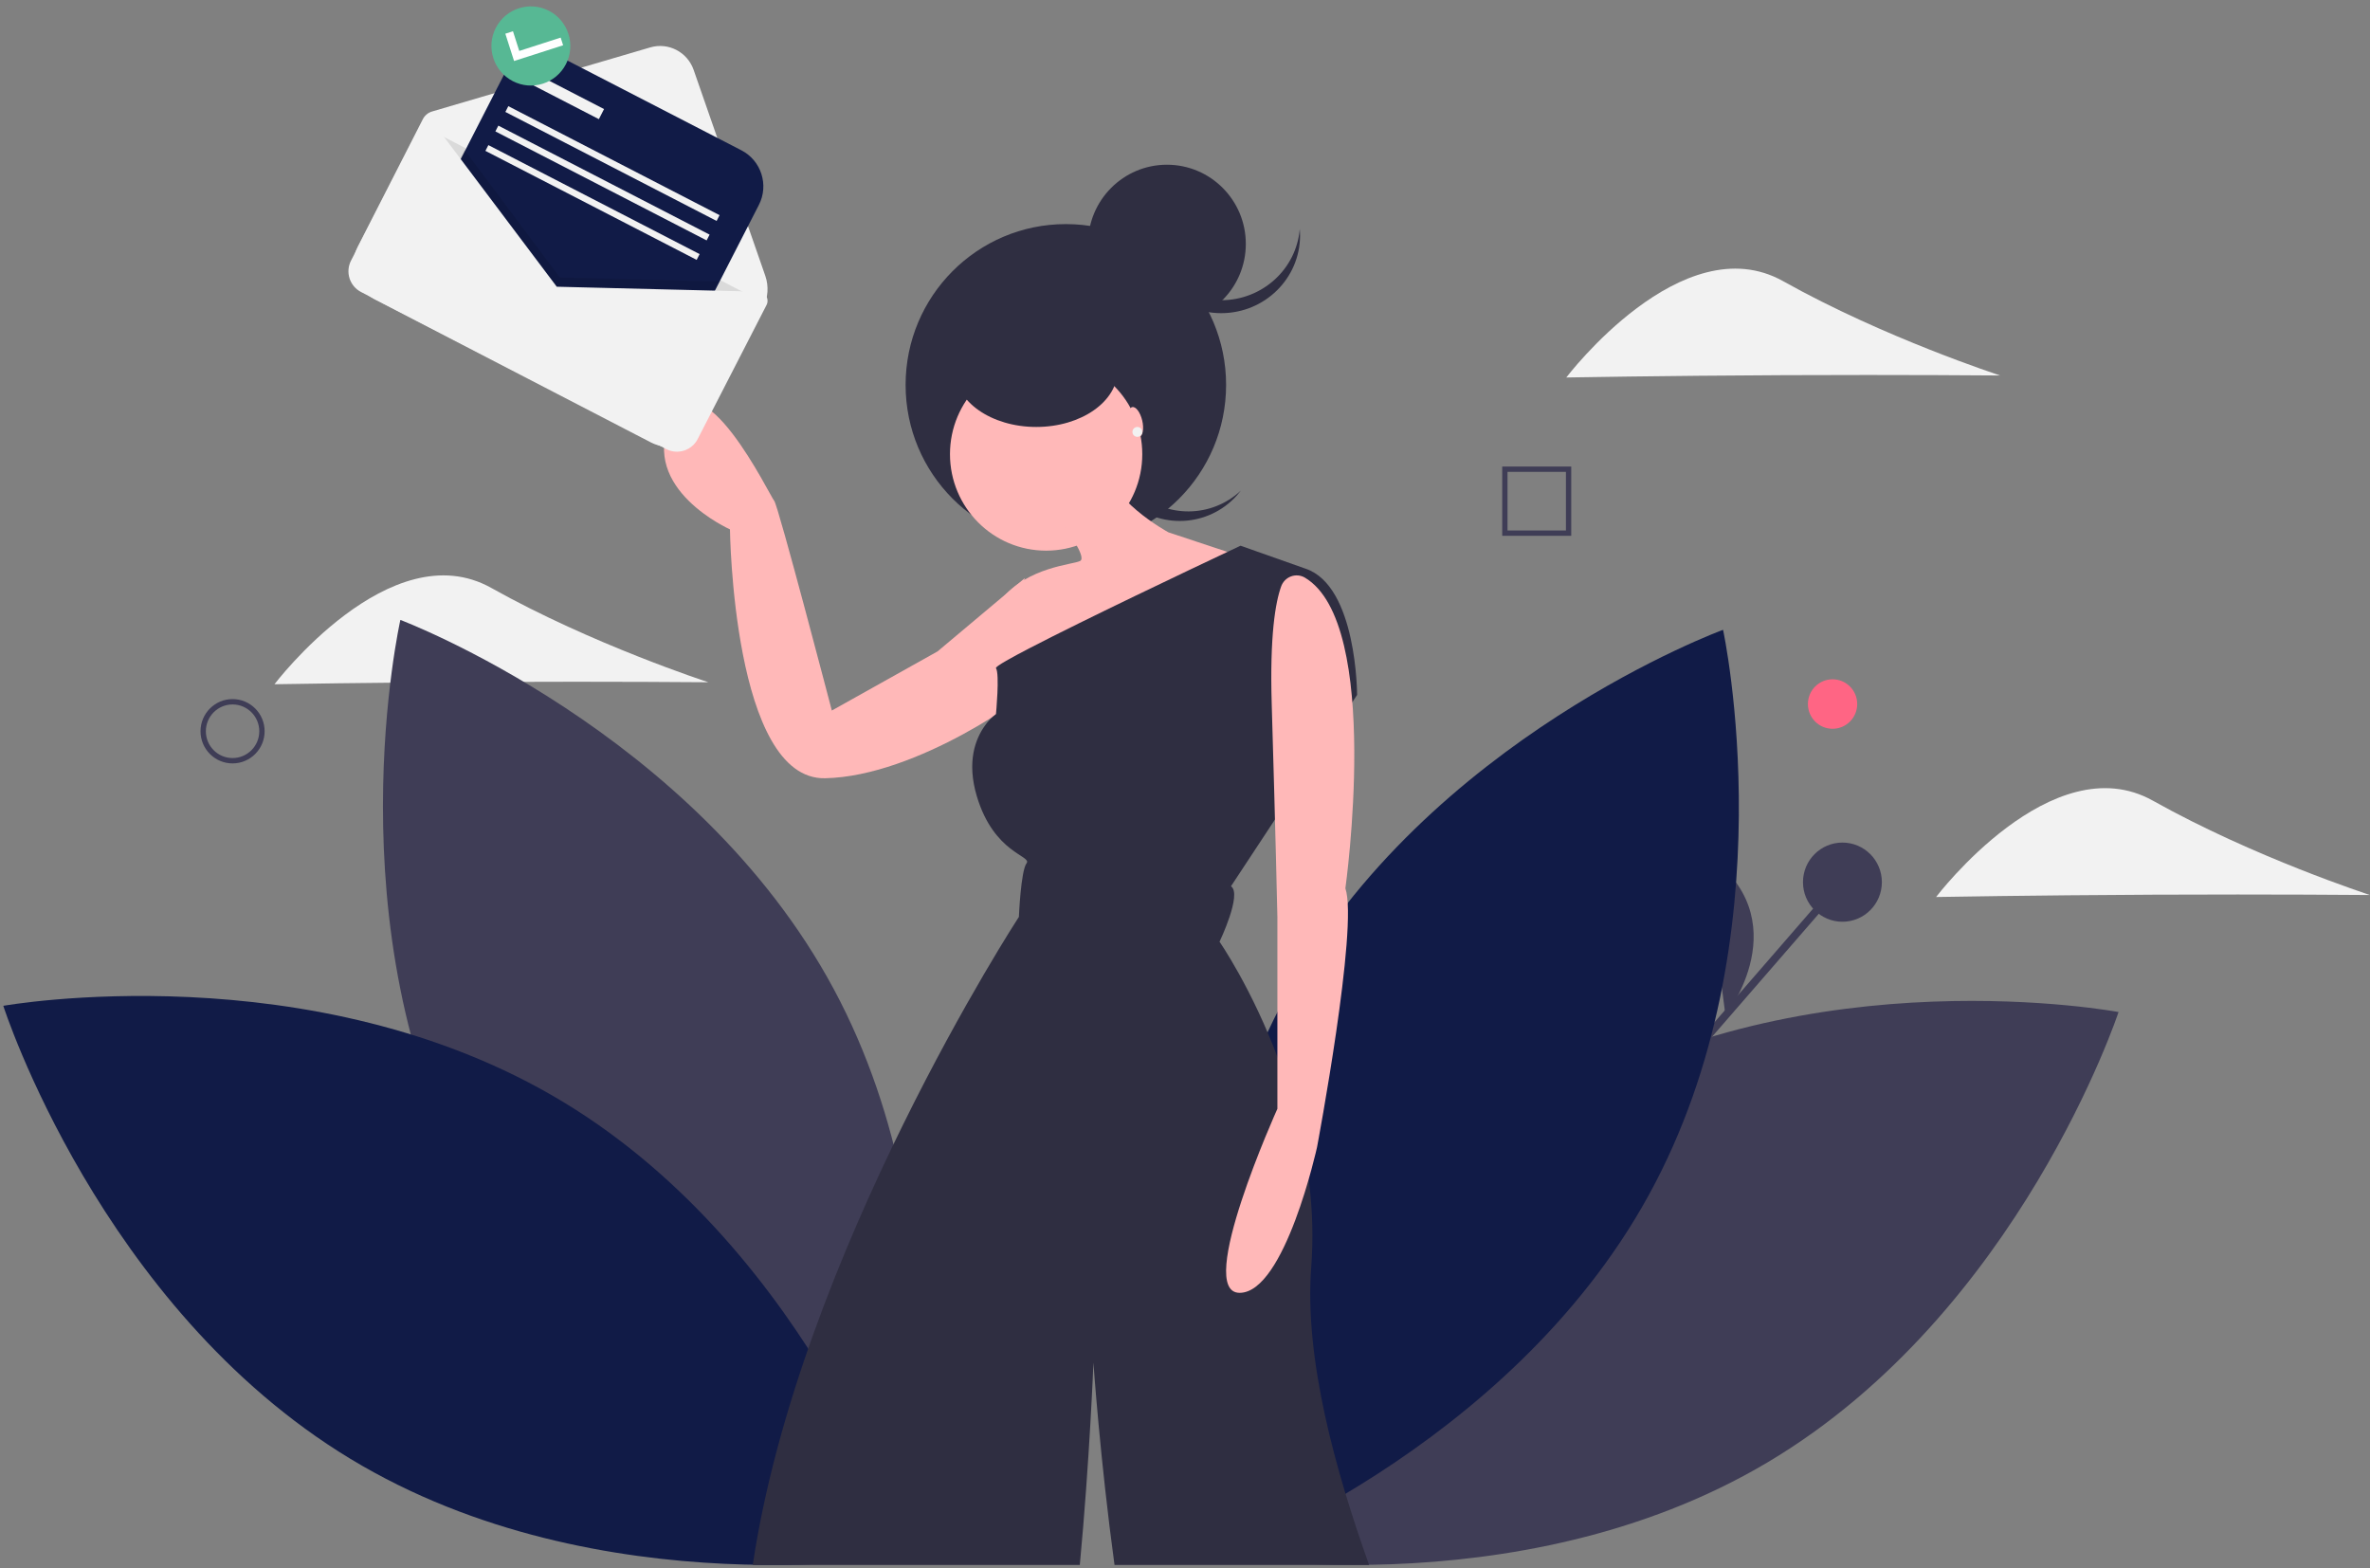 <svg width="479" height="317" viewBox="0 0 479 317" fill="none" xmlns="http://www.w3.org/2000/svg">
<rect x="0" y="0" width="479" height="317" fill="#808080" stroke="none"/>
<path d="M99.403 137.824C75.187 137.935 55.476 138.292 55.476 138.292C55.476 138.292 78.905 107.386 99.315 118.836C119.725 130.287 143.17 137.889 143.17 137.889C143.17 137.889 123.619 137.713 99.403 137.824Z" fill="#F2F2F2"/>
<path d="M370.378 147.292C373.13 147.292 375.361 145.053 375.361 142.292C375.361 139.53 373.13 137.292 370.378 137.292C367.627 137.292 365.396 139.53 365.396 142.292C365.396 145.053 367.627 147.292 370.378 147.292Z" fill="#FF6584"/>
<path d="M333.497 221.606L371.352 177.985L372.52 179.006L334.665 222.627L333.497 221.606Z" fill="#3F3D56"/>
<path d="M372.372 186.292C376.774 186.292 380.344 182.71 380.344 178.292C380.344 173.873 376.774 170.292 372.372 170.292C367.969 170.292 364.399 173.873 364.399 178.292C364.399 182.71 367.969 186.292 372.372 186.292Z" fill="#3F3D56"/>
<path d="M348.74 205.292C348.74 205.292 364.046 185.719 344.469 172.292L348.74 205.292Z" fill="#3F3D56"/>
<path d="M94.916 239.696C122.967 291.887 182.5 314.292 182.5 314.292C182.5 314.292 196.554 252.078 168.504 199.887C140.453 147.696 80.92 125.292 80.92 125.292C80.92 125.292 66.866 187.506 94.916 239.696Z" fill="#3F3D56"/>
<path d="M113.893 222.752C164.527 253.408 184.028 314.3 184.028 314.3C184.028 314.3 121.435 325.488 70.801 294.832C20.167 264.175 0.667 203.284 0.667 203.284C0.667 203.284 63.26 192.095 113.893 222.752Z" fill="#111B47"/>
<path d="M314.767 223.022C263.858 253.259 243.819 314.042 243.819 314.042C243.819 314.042 306.321 325.799 357.23 295.562C408.139 265.324 428.177 204.542 428.177 204.542C428.177 204.542 365.675 192.784 314.767 223.022Z" fill="#3F3D56"/>
<path d="M333.247 241.512C304.741 293.427 245.022 315.292 245.022 315.292C245.022 315.292 231.519 252.986 260.024 201.071C288.529 149.156 348.248 127.292 348.248 127.292C348.248 127.292 361.752 189.598 333.247 241.512Z" fill="#111B47"/>
<path d="M229.75 99.332C223.756 93.889 222.916 84.743 227.819 78.292C227.506 78.586 227.2 78.892 226.907 79.218C221.149 85.611 221.644 95.48 228.012 101.261C234.381 107.042 244.211 106.545 249.969 100.152C250.262 99.826 250.535 99.49 250.795 99.148C244.895 104.693 235.746 104.773 229.75 99.332Z" fill="#2F2E41"/>
<path d="M215.418 110.292C233.305 110.292 247.806 95.741 247.806 77.792C247.806 59.843 233.305 45.292 215.418 45.292C197.531 45.292 183.031 59.843 183.031 77.792C183.031 95.741 197.531 110.292 215.418 110.292Z" fill="#2F2E41"/>
<path d="M206.188 119.323L207.159 116.817L189.485 131.657L168.121 143.606C168.121 143.606 157.244 101.978 156.468 101.207C155.691 100.436 141.707 71.141 135.492 85.018C129.277 98.894 147.533 106.988 147.533 106.988C147.533 106.988 148.116 157.675 166.761 157.29C185.407 156.904 208.519 140.137 208.907 138.595C209.296 137.053 206.188 119.323 206.188 119.323Z" fill="#FFB8B8"/>
<path d="M211.432 111.292C222.164 111.292 230.865 102.561 230.865 91.792C230.865 81.022 222.164 72.292 211.432 72.292C200.7 72.292 192 81.022 192 91.792C192 102.561 200.7 111.292 211.432 111.292Z" fill="#FFB8B8"/>
<path d="M214.8 106.042C214.8 106.042 219.846 112.61 218.293 113.383C216.74 114.155 207.813 114.542 202.378 121.11C196.944 127.678 208.977 144.292 208.977 144.292L254.781 113.769L236.149 107.587C236.149 107.587 223.339 100.633 223.728 93.292L214.8 106.042Z" fill="#FFB8B8"/>
<path d="M276.705 316.292H225.254C222.34 294.954 220.992 275.4 220.992 275.4C220.992 275.4 220.24 295.069 218.24 316.292H152.139C161.509 253.451 205.929 185.307 205.929 185.307C205.929 185.307 206.316 176.025 207.475 174.477C208.635 172.934 200.91 172.547 197.432 160.947C195.311 153.866 197.218 149.233 199.03 146.701C199.652 145.789 200.418 144.984 201.297 144.317C201.297 144.317 202.07 136.2 201.297 135.039C201.198 134.887 201.96 134.354 203.37 133.543C204.545 132.863 206.17 131.99 208.113 130.986C219.243 125.207 240.787 114.983 248.167 111.5C249.786 110.731 250.726 110.292 250.726 110.292L263.857 114.931C274.281 118.408 274.281 140.452 274.281 140.452L273.691 141.351L257.934 165.251L248.794 179.121C251.113 180.663 246.48 190.333 246.48 190.333C246.48 190.333 253.082 199.83 258.451 214.327C261.487 222.395 263.557 230.795 264.619 239.352C265.296 244.897 265.429 250.495 265.016 256.066C263.585 274.694 269.946 297.334 276.705 316.292Z" fill="#2F2E41"/>
<path d="M263.701 116.726C262.845 116.237 261.82 116.157 260.899 116.506C259.979 116.856 259.258 117.599 258.927 118.538C257.778 121.746 256.613 128.434 257.028 142.339C257.792 167.912 258.173 185.348 258.173 185.348V224.095C258.173 224.095 241.379 261.292 250.54 261.292C259.7 261.292 266.189 231.844 266.189 231.844C266.189 231.844 274.586 187.286 271.914 179.536C271.914 179.536 279.448 126.001 263.701 116.726Z" fill="#FFB8B8"/>
<path d="M209.439 86.292C218.52 86.292 225.882 81.143 225.882 74.792C225.882 68.441 218.52 63.292 209.439 63.292C200.358 63.292 192.997 68.441 192.997 74.792C192.997 81.143 200.358 86.292 209.439 86.292Z" fill="#2F2E41"/>
<path d="M235.847 65.292C244.653 65.292 251.792 58.128 251.792 49.292C251.792 40.455 244.653 33.292 235.847 33.292C227.041 33.292 219.903 40.455 219.903 49.292C219.903 58.128 227.041 65.292 235.847 65.292Z" fill="#2F2E41"/>
<path d="M246.809 60.676C238.519 60.675 231.614 54.422 230.924 46.292C230.888 46.723 230.865 47.159 230.865 47.599C230.865 56.266 238.003 63.292 246.809 63.292C255.615 63.292 262.753 56.266 262.753 47.599C262.753 47.159 262.73 46.723 262.694 46.292C262.004 54.422 255.099 60.675 246.809 60.676Z" fill="#2F2E41"/>
<path d="M230.256 88.31C230.982 88.136 231.249 86.645 230.853 84.98C230.457 83.315 229.547 82.106 228.821 82.28C228.095 82.454 227.827 83.945 228.224 85.61C228.62 87.275 229.53 88.484 230.256 88.31Z" fill="#FFB8B8"/>
<path d="M229.868 88.292C230.418 88.292 230.865 87.844 230.865 87.292C230.865 86.74 230.418 86.292 229.868 86.292C229.318 86.292 228.872 86.74 228.872 87.292C228.872 87.844 229.318 88.292 229.868 88.292Z" fill="#F2F2F2"/>
<path fill-rule="evenodd" clip-rule="evenodd" d="M40.528 147.792C40.528 151.382 43.428 154.292 47.005 154.292C50.581 154.288 53.479 151.38 53.483 147.792C53.483 144.202 50.583 141.292 47.005 141.292C43.428 141.292 40.528 144.202 40.528 147.792ZM41.607 147.792C41.607 144.8 44.024 142.375 47.005 142.375C49.985 142.379 52.4 144.802 52.403 147.792C52.403 150.783 49.986 153.208 47.005 153.208C44.024 153.208 41.607 150.783 41.607 147.792Z" fill="#3F3D56"/>
<path fill-rule="evenodd" clip-rule="evenodd" d="M303.611 108.292H317.563V94.292H303.611V108.292ZM316.489 107.215H304.684V95.369H316.489V107.215Z" fill="#3F3D56"/>
<path d="M435.233 180.824C411.017 180.935 391.306 181.292 391.306 181.292C391.306 181.292 414.735 150.386 435.145 161.836C455.555 173.287 479 180.889 479 180.889C479 180.889 459.449 180.713 435.233 180.824Z" fill="#F2F2F2"/>
<path d="M360.493 75.824C336.277 75.936 316.566 76.292 316.566 76.292C316.566 76.292 339.996 45.386 360.405 56.836C380.815 68.287 404.26 75.889 404.26 75.889C404.26 75.889 384.709 75.713 360.493 75.824Z" fill="#F2F2F2"/>
<path d="M131.568 89.425L75.642 60.453C71.823 58.474 70.319 53.752 72.282 49.904L85.458 24.091C85.845 23.333 86.523 22.769 87.335 22.531L131.416 9.582C135.076 8.507 138.931 10.504 140.192 14.128L154.675 55.749C155.406 57.85 155.248 60.162 154.237 62.142L142.039 86.04C141.096 87.888 139.463 89.283 137.499 89.917C135.536 90.552 133.402 90.375 131.568 89.425Z" fill="#F2F2F2"/>
<path opacity="0.1" d="M133.55 79.868L77.205 55.627C75.39 54.686 77.092 56.132 78.026 54.302L85.109 25.292L154.132 61.059L136.682 82.803C135.749 84.632 135.366 80.808 133.55 79.868Z" fill="black"/>
<path d="M86.544 62.943C82.526 60.87 80.941 55.927 83.002 51.904L101.971 14.887C104.032 10.864 108.961 9.283 112.978 11.356L149.837 30.375C153.854 32.448 155.44 37.391 153.378 41.414L134.41 78.43C132.348 82.454 127.42 84.035 123.402 81.962L86.544 62.943Z" fill="#111B47"/>
<path opacity="0.1" d="M145.163 56.877L130.672 85.292L79.392 58.706L93.884 30.292L113.151 56.08L145.163 56.877Z" fill="black"/>
<path d="M112.528 57.949L87.651 24.894C87.338 24.478 86.834 24.253 86.316 24.297C85.798 24.342 85.34 24.649 85.102 25.112L70.946 52.668C70.374 53.781 70.267 55.076 70.649 56.269C71.031 57.461 71.871 58.452 72.983 59.024L134.66 90.769C135.772 91.342 137.066 91.449 138.257 91.066C139.448 90.684 140.439 89.843 141.011 88.73L154.924 61.646C155.215 61.082 155.194 60.407 154.87 59.861C154.547 59.315 153.965 58.974 153.331 58.959L112.528 57.949Z" fill="#F2F2F2"/>
<path d="M107.706 14.624L122.083 22.042L121.037 24.082L106.661 16.664L107.706 14.624Z" fill="#F2F2F2"/>
<path d="M102.736 21.456L145.43 43.487L144.833 44.653L102.139 22.622L102.736 21.456Z" fill="#F2F2F2"/>
<path d="M100.72 25.391L143.414 47.421L142.817 48.587L100.122 26.557L100.72 25.391Z" fill="#F2F2F2"/>
<path d="M98.704 29.326L141.398 51.356L140.801 52.522L98.106 30.491L98.704 29.326Z" fill="#F2F2F2"/>
<path d="M113.347 12.573C115.041 9.268 113.749 5.212 110.46 3.516C107.172 1.819 103.133 3.123 101.439 6.429C99.745 9.735 101.038 13.79 104.326 15.487C107.614 17.184 111.653 15.879 113.347 12.573Z" fill="white"/>
<path fill-rule="evenodd" clip-rule="evenodd" d="M100.207 5.634C102.221 1.706 107.029 0.159 110.946 2.179C114.852 4.208 116.391 9.02 114.391 12.949C112.377 16.878 107.569 18.425 103.652 16.405C99.736 14.385 98.193 9.563 100.207 5.634ZM102.133 6.813L103.899 12.333L113.813 9.149L113.318 7.601L104.949 10.294L103.677 6.317L102.133 6.813Z" fill="#57B894"/>
</svg>
